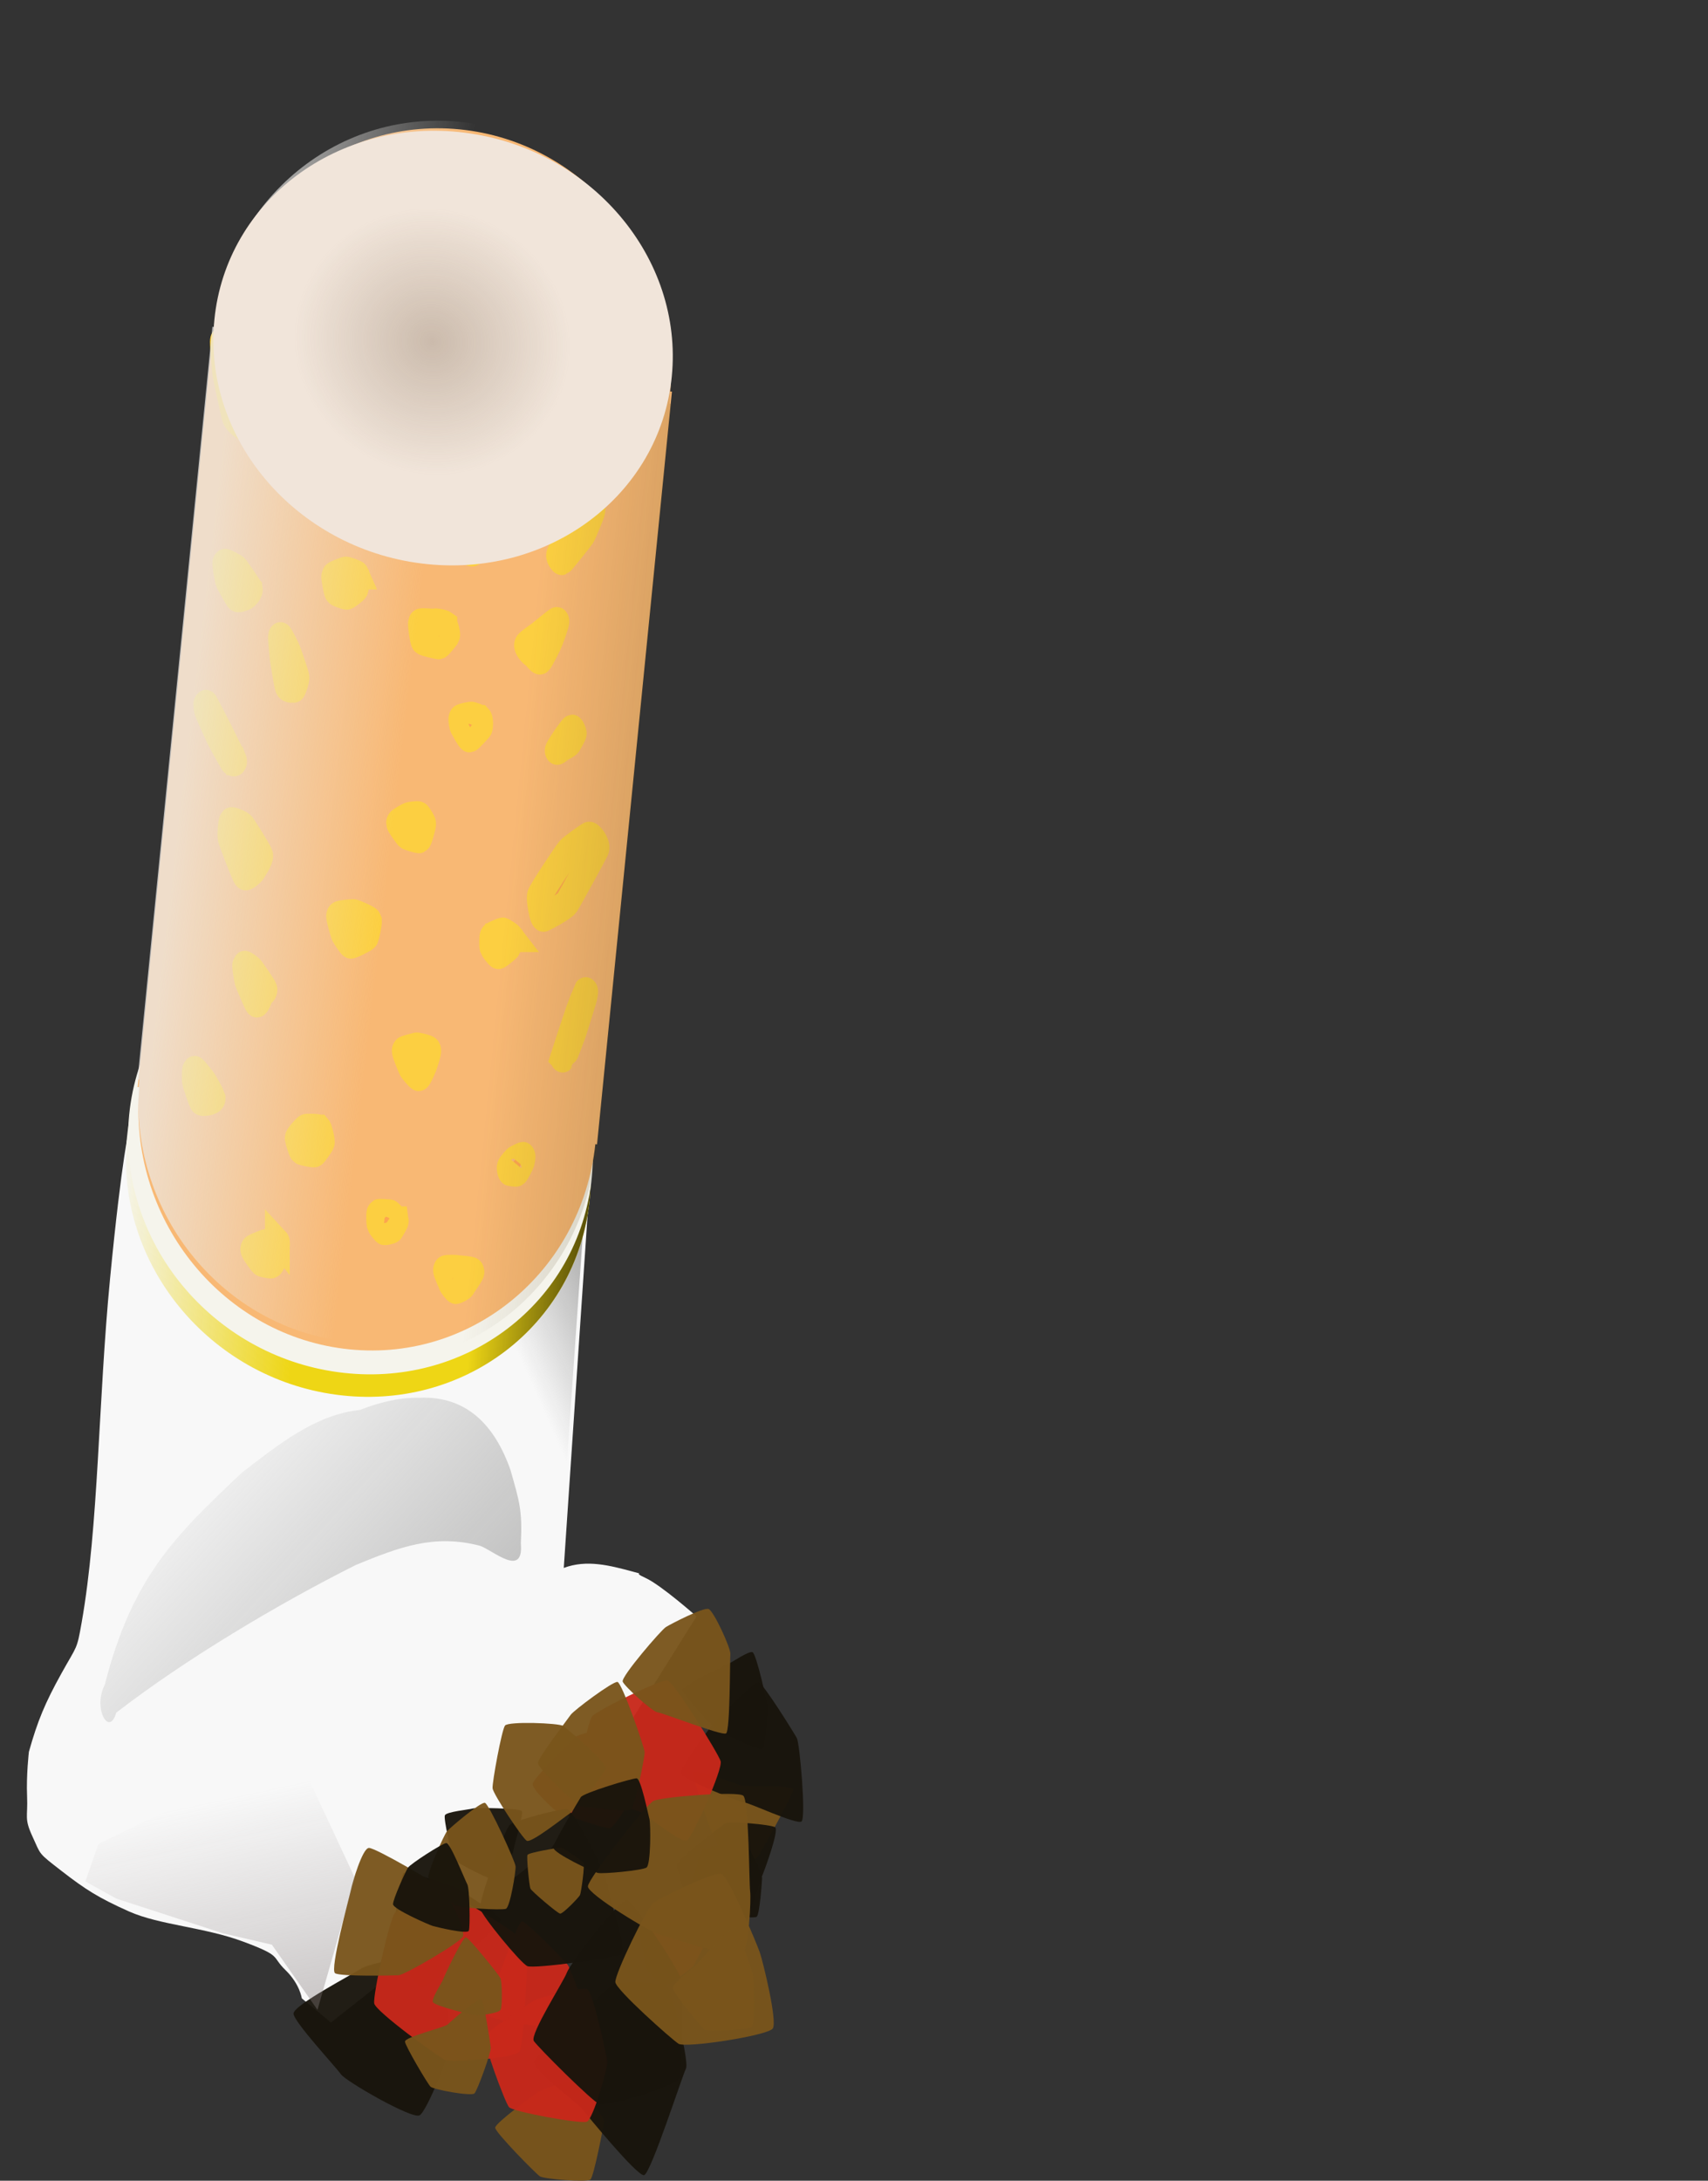 <?xml version="1.0" encoding="UTF-8" standalone="no"?>
<!-- Created with Inkscape (http://www.inkscape.org/) -->
<svg
    xmlns:inkscape="http://www.inkscape.org/namespaces/inkscape"
    xmlns:rdf="http://www.w3.org/1999/02/22-rdf-syntax-ns#"
    xmlns="http://www.w3.org/2000/svg"
    xmlns:sodipodi="http://sodipodi.sourceforge.net/DTD/sodipodi-0.dtd"
    xmlns:cc="http://creativecommons.org/ns#"
    xmlns:xlink="http://www.w3.org/1999/xlink"
    xmlns:dc="http://purl.org/dc/elements/1.1/"
    id="svg4769"
    sodipodi:docname="_svgclean2.svg"
    viewBox="0 0 603.83 770.88"
    sodipodi:version="0.32"
    version="1.0"
    inkscape:version="0.48.3.1 r9886"
  >
  <rect x="0" y="0" width="603.83" height="770.88" fill="#333333" stroke="none"/>
  <sodipodi:namedview
      id="base"
      bordercolor="#666666"
      inkscape:pageshadow="2"
      inkscape:window-y="0"
      pagecolor="#ffffff"
      inkscape:window-height="645"
      inkscape:window-maximized="0"
      inkscape:zoom="1"
      inkscape:window-x="0"
      showgrid="false"
      borderopacity="1.0"
      inkscape:current-layer="svg4769"
      inkscape:cx="82.18942"
      inkscape:cy="138.65891"
      inkscape:window-width="674"
      inkscape:pageopacity="0.0"
  />
  <defs
      id="defs4771"
    >
    <linearGradient
        id="linearGradient3135"
        y2="218.87"
        gradientUnits="userSpaceOnUse"
        y1="290.07"
        x2="240"
        x1="240"
      >
      <stop
          id="stop2958"
          style="stop-color:#eed615"
          offset="0"
      />
      <stop
          id="stop2960"
          style="stop-color:#eed615;stop-opacity:0"
          offset="1"
      />
    </linearGradient
    >
    <linearGradient
        id="linearGradient3137"
        y2="357.18"
        gradientUnits="userSpaceOnUse"
        y1="421.78"
        x2="240"
        x1="240"
      >
      <stop
          id="stop2978"
          style="stop-color:#000000"
          offset="0"
      />
      <stop
          id="stop2980"
          style="stop-color:#000000;stop-opacity:0"
          offset="1"
      />
    </linearGradient
    >
    <linearGradient
        id="linearGradient3143"
        y2="519.87"
        gradientUnits="userSpaceOnUse"
        x2="393.57"
        gradientTransform="matrix(.112 -.976 1.091 .118 -272.62 615.89)"
        y1="441.3"
        x1="394.99"
      >
      <stop
          id="stop2223"
          style="stop-color:#ecebe9"
          offset="0"
      />
      <stop
          id="stop2225"
          style="stop-color:#ecebe9;stop-opacity:0"
          offset="1"
      />
    </linearGradient
    >
    <linearGradient
        id="linearGradient3145"
        y2="562.73"
        gradientUnits="userSpaceOnUse"
        x2="382.14"
        gradientTransform="matrix(.112 -.976 1.091 .118 -272.78 622.8)"
        y1="609.78"
        x1="382.13"
      >
      <stop
          id="stop2231"
          style="stop-color:#54411a"
          offset="0"
      />
      <stop
          id="stop2233"
          style="stop-color:#54411a;stop-opacity:0"
          offset="1"
      />
    </linearGradient
    >
    <radialGradient
        id="radialGradient3147"
        gradientUnits="userSpaceOnUse"
        cy="28.504"
        cx="780.78"
        gradientTransform="matrix(.104 -.923 1.095 .116 2.977 256.45)"
        r="89.717"
      >
      <stop
          id="stop2828"
          style="stop-color:#fca650"
          offset="0"
      />
      <stop
          id="stop2830"
          style="stop-color:#f1e5da"
          offset="1"
      />
    </radialGradient
    >
    <radialGradient
        id="radialGradient3149"
        gradientUnits="userSpaceOnUse"
        cy="308.08"
        cx="240"
        gradientTransform="matrix(.069 -.606 .727 .079 111.29 261.81)"
        r="76.429"
      >
      <stop
          id="stop2858"
          style="stop-color:#89725d"
          offset="0"
      />
      <stop
          id="stop2860"
          style="stop-color:#89725d;stop-opacity:0"
          offset="1"
      />
    </radialGradient
    >
    <linearGradient
        id="linearGradient3199"
        y2="620.32"
        gradientUnits="userSpaceOnUse"
        x2="-223.69"
        gradientTransform="matrix(.9 0 0 1 269.16 17.805)"
        y1="822.66"
        x1="-184.54"
      >
      <stop
          id="stop4653"
          style="stop-color:#827979"
          offset="0"
      />
      <stop
          id="stop4655"
          style="stop-color:#827979;stop-opacity:0"
          offset="1"
      />
    </linearGradient
    >
    <linearGradient
        id="linearGradient3232"
        y2="455.6"
        gradientUnits="userSpaceOnUse"
        x2="-98.12"
        gradientTransform="matrix(.9 0 0 1 269.16 17.805)"
        y1="425.1"
        x1="-36.088"
      >
      <stop
          id="stop4505"
          style="stop-color:#7b7b7a"
          offset="0"
      />
      <stop
          id="stop4507"
          style="stop-color:#7b7b7a;stop-opacity:0"
          offset="1"
      />
    </linearGradient
    >
    <linearGradient
        id="linearGradient3235"
        y2="476.25"
        gradientUnits="userSpaceOnUse"
        x2="-216.88"
        gradientTransform="matrix(.9 0 0 1 269.16 17.805)"
        y1="567.75"
        x1="-127.1"
      >
      <stop
          id="stop4487"
          style="stop-color:#7b7b7a"
          offset="0"
      />
      <stop
          id="stop4489"
          style="stop-color:#7b7b7a;stop-opacity:0"
          offset="1"
      />
    </linearGradient
    >
    <linearGradient
        id="linearGradient3093"
        y2="218.87"
        xlink:href="#linearGradient3135"
        gradientUnits="userSpaceOnUse"
        x2="240"
        y1="290.07"
        x1="240"
        inkscape:collect="always"
    />
    <linearGradient
        id="linearGradient3095"
        y2="357.18"
        xlink:href="#linearGradient3137"
        gradientUnits="userSpaceOnUse"
        x2="240"
        y1="421.78"
        x1="240"
        inkscape:collect="always"
    />
  </defs
  >
  <path
      id="path2351"
      style="fill:none"
      inkscape:connector-curvature="0"
      d="m388.26 335.56 0.68 0.08c-4.76 45.12 32.11 86.05 82.64 91.52 50.52 5.47 95.76-26.58 101.35-71.61l0.68 0.07 30.22-263.45-0.69-0.07c4.75-45.121-32.12-86.027-82.64-91.494-50.51-5.464-95.74 26.558-101.34 71.583l-0.68-0.074-30.22 263.45z"
  />
  <path
      id="path4199"
      style="fill:none"
      inkscape:connector-curvature="0"
      d="m0 398.92 4.219-46.47"
  />
  <path
      id="path4201"
      style="fill:none"
      inkscape:connector-curvature="0"
      d="m101.09 352.59 3.93-53.02"
  />
  <path
      id="path4903"
      style="fill-rule:evenodd;fill:#f8f8f8"
      inkscape:connector-curvature="0"
      d="m45.789 398.4s-2.65 9.79-6.88 53.57c-4.23 43.79-3.97 87.08-10.04 121.57-1.73 9.85-1.56 7.93-7.075 17.86-5.891 10.61-8.522 16.96-11.577 27.85 0 0-0.964 8.22-0.643 15.72 0.322 7.5-1.125 7.68 1.93 14.28 3.055 6.61 1.768 5.54 10.29 12.15 8.525 6.6 13.025 9.46 23.795 14.28 10.78 4.82 26.69 5.54 40.52 10.72 13.83 5.17 9.65 5 14.8 10 5.14 5 5.78 10 5.78 10l10.3 8.57 77.82-61.43 51.45-82.14s-12.54-11.08-18-13.58c-5.47-2.5 0.81-0.84-4.6-2.28-8.12-2.17-16.23-4.33-24.35-1.29l8.77-129.85-162.29-26z"
  />
  <path
      id="path4563"
      style="opacity:.959;fill-rule:evenodd;fill:#79551c"
      inkscape:connector-curvature="0"
      d="m280.43 632.48c0.29 1.5-11.11 21.55-11.87 22.98-0.75 1.43-7.53 7.03-8.87 7.08-1.34 0.04-7.31-13.83-8.12-15.11-0.8-1.28-7.18-19.85-6.34-21.02 0.85-1.18 15.16 4.18 16.44 4.62s18.48-0.04 18.76 1.45z"
  />
  <path
      id="rect4185"
      style="fill:none"
      inkscape:connector-curvature="0"
      d="m44.049 390.33c-0.26 4.91-5.39 102.21-10.11 147.82-4.83 46.79-8.14 37.71-7.51 44.37-27.417 49.24-30.278 81.72 35.93 97.22 18.63 4.36 34.12 6.18 38.36 19.03 12.86 39.03 71.7 34.15 114.41 16.69s66.92-63.31 54.06-102.34c-11.12-33.72-34.38-65.61-71.28-58.55 3.36-27.15 9.65-144.33 9.65-144.33-6.81 38.71-45.64 65.1-89.09 59.56-43.1-5.49-75.27-40.44-74.42-79.47z"
  />
  <path
      id="path4464"
      style="opacity:.43;fill-rule:evenodd;fill:url(#linearGradient3235)"
      inkscape:connector-curvature="0"
      d="m127.21 498.42c-15.74 1.6-28.99 12.4-41.59 22.08-23.97 22.55-38.92 37.24-48.6 75.1-4.24 8.27 1.53 18.59 4.09 9.81 24.38-18.87 57.46-38.56 84.73-52.23 15.33-6.28 27.56-10.99 43.85-6.76 4.72 1.67 15.51 11.52 14.44-0.8 0.6-11.64-0.53-14.98-3.65-25.96-5.67-16.17-15.76-26.22-32.14-25.58-7.22-0.11-14.36 1.68-21.13 4.34z"
  />
  <path
      id="path4493"
      style="fill-rule:evenodd;fill:url(#linearGradient3232)"
      inkscape:connector-curvature="0"
      d="m201.41 436.29c-7.63 7.12-15.26 14.24-22.89 21.35-7.63 3.05-15.26 6.1-22.89 9.16 3.13 4.42 6.09 8.99 9.33 13.32 5.43 3.35 10.87 6.71 16.3 10.06 5.36 8.67 11.37 17.15 14.16 27.36 1.39 3.76 2.77 7.52 4.16 11.28 2.13-30.5 4.27-61.01 6.4-91.51-1.52-0.34-3.05-0.68-4.57-1.02z"
  />
  <path
      id="path4591"
      style="opacity:.959;fill-rule:evenodd;fill:#79551c"
      inkscape:connector-curvature="0"
      d="m203.27 736.2c1.25 1.35 10.53 11.92 10.3 13.73s-3.61 19.47-4.85 20.54-16.41-0.2-17.84-1.13c-1.44-0.94-15.76-15.51-15.82-17.19-0.05-1.68 13.82-11.66 15.09-12.61 1.26-0.94 11.87-4.7 13.12-3.34z"
  />
  <path
      id="path4607"
      style="opacity:.959;fill-rule:evenodd;fill:#18140c"
      inkscape:connector-curvature="0"
      d="m269.41 618.26c-1.42 0.64-13.81-5.85-15.19-6.29-1.37-0.44-12.79-13.06-12.97-14.49s14.78-8.67 16.18-9.27c1.41-0.61 7.24-4.67 8.6-4.18 1.36 0.48 5.28 17.95 5.21 19.47-0.08 1.52-0.41 14.12-1.83 14.76z"
  />
  <path
      id="path4609"
      style="opacity:.959;fill-rule:evenodd;fill:#18140c"
      inkscape:connector-curvature="0"
      d="m174.49 664.46c-1.29-0.04-13.91-6.22-14.35-7.6-0.45-1.39-3.4-13.86-2.86-15.16 0.54-1.29 8.62-2.02 9.81-2.4 1.19-0.37 16.54-0.12 17.35 0.87 0.82 0.98-2.84 12.65-2.97 14.11s-5.69 10.22-6.98 10.18z"
  />
  <path
      id="path4611"
      style="opacity:.959;fill-rule:evenodd;fill:#18140c"
      inkscape:connector-curvature="0"
      d="m148.32 747.76c-2.68 1.46-26.2-12.14-27.81-14.53s-16.59-18.42-16.74-21.42 21.46-14.18 23.97-15.97 25.58-6.6 27.48-4.54 3.42 28.08 3.82 30.85-8.05 24.15-10.72 25.61z"
  />
  <path
      id="path4613"
      style="opacity:.959;fill-rule:evenodd;fill:#18140c"
      inkscape:connector-curvature="0"
      d="m261.2 683.96c-1.76-0.05-14.52-6.63-15.88-8.07-1.36-1.45-6.32-14.69-5.97-16.77 0.35-2.09 15.48-13.49 16.89-14.49 1.42-0.99 16.13 0.31 17.76 1.28 1.62 0.97-4.05 16.16-4.79 17.78-0.73 1.62-6.25 20.32-8.01 20.27z"
  />
  <path
      id="path4615"
      style="opacity:.959;fill-rule:evenodd;fill:#18140c"
      inkscape:connector-curvature="0"
      d="m283.35 643.89c-1.69 1.23-18.49-6.65-20.27-6.76-1.77-0.12-22.18-8.26-22.39-10.31-0.22-2.05 12.19-19.08 13.86-20.25 1.68-1.16 12.04-12.31 13.74-11.78 1.7 0.52 12.4 17.74 13.43 19.64 1.02 1.91 3.31 28.23 1.63 29.46z"
  />
  <path
      id="path4619"
      style="opacity:.959;fill-rule:evenodd;fill:#18140c"
      inkscape:connector-curvature="0"
      d="m176.98 678.78c0.08 1.88-14.9 14.08-16 15.13-1.09 1.05-10.62 8.99-12.07 8.7-1.45-0.3-10.61-14.3-10.48-16.12 0.12-1.83 3.24-23.06 4.17-24.32s19.41 5.03 20.62 6.23c1.22 1.19 13.69 8.5 13.76 10.38z"
  />
  <path
      id="path4623"
      style="opacity:.959;fill-rule:evenodd;fill:#18140c"
      inkscape:connector-curvature="0"
      d="m267.53 677.54c-1.06 0.92-15.48-0.95-16.64-1.56-1.16-0.62-6.75-6.37-6.74-7.6 0.01-1.24 3.27-13.4 4.15-14.4 0.88-0.99 13.36-3.06 14.67-2.89 1.3 0.18 6.53 11.39 6.46 12.87s-0.85 12.66-1.9 13.58z"
  />
  <path
      id="path4625"
      style="opacity:.959;fill-rule:evenodd;fill:#18140c"
      inkscape:connector-curvature="0"
      d="m227.7 768.9c-2.4 0.53-20.36-21.47-22.08-23.61-1.73-2.14-17.74-13.73-16.64-16.65 1.1-2.91 26.19-26.88 28.67-27.45s16.89-0.87 18.49 1.51 7.62 26.14 6.35 28.58-12.4 37.09-14.79 37.62z"
  />
  <path
      id="path4629"
      style="opacity:.959;fill-rule:evenodd;fill:#c8281a"
      inkscape:connector-curvature="0"
      d="m183.53 725.4c-1.82 2.12-23.91 3.78-26.17 2.81-2.25-0.97-24.54-17.14-25.06-20.01-0.53-2.88 5.42-30.16 7.41-32.1 2-1.95 20.87-5.99 23.13-4.72 2.26 1.28 23.6 13.66 23.68 16.58s-1.18 35.33-2.99 37.44z"
  />
  <path
      id="path4631"
      style="opacity:.959;fill-rule:evenodd;fill:#c8281a"
      inkscape:connector-curvature="0"
      d="m205.25 707.81c-0.85 1.23-13.24 7.71-14.43 8.22s-17.54-2.05-18.15-3.6c-0.61-1.54 4.06-15.38 4.64-16.69s5.9-16.61 7.28-16.58c1.37 0.04 15.71 14.33 16.34 15.74s5.17 11.67 4.32 12.91z"
  />
  <path
      id="path4633"
      style="opacity:.959;fill-rule:evenodd;fill:#c8281a"
      inkscape:connector-curvature="0"
      d="m215.64 646.28c-1.87 0.36-18-5.38-19.34-6.39-1.33-1.01-8.1-7.22-7.96-9.28s13.87-15.34 15.18-16.62c1.32-1.28 15.69-4.37 16.89-3.2 1.21 1.17 4.75 20.06 4.15 22-0.59 1.93-7.05 13.12-8.92 13.49z"
  />
  <path
      id="path4635"
      style="opacity:.959;fill-rule:evenodd;fill:#c8281a"
      inkscape:connector-curvature="0"
      d="m242.98 650.51c-2 1.59-15.08-9.66-17.38-10.32-2.29-0.65-19.82-6.75-20.7-9.03s2.69-22.16 4.41-24.4c1.71-2.24 24.42-13.15 26.62-12.78 2.21 0.37 17.96 25.75 18.83 28.57 0.88 2.81-9.77 26.38-11.78 27.96z"
  />
  <path
      id="path4637"
      style="opacity:.959;fill-rule:evenodd;fill:#c8281a"
      inkscape:connector-curvature="0"
      d="m207.54 749.98c-2.08 0.96-26.24-3.5-27.6-5.12-1.37-1.61-9.15-22.49-8.46-24.84 0.68-2.35 14.91-11.16 16.82-12.57 1.91-1.42 17.25-5.24 19.3-4.29 2.06 0.94 6.76 23.02 7.08 25.48s-5.05 20.39-7.14 21.34z"
  />
  <path
      id="path4641"
      style="opacity:.959;fill-rule:evenodd;fill:#c8281a"
      inkscape:connector-curvature="0"
      d="m235 701.92c-1.09 0.1-6.48-5.64-6.68-6.81-0.2-1.18-3.08-14.47-2.13-15.29 0.95-0.83 13.47-2.33 14.53-2.38 1.05-0.05 7.76 7.94 8.42 8.81 0.65 0.87-3.43 7.32-3.81 8.42-0.39 1.1-9.24 7.16-10.33 7.25z"
  />
  <path
      id="path4621"
      style="opacity:.959;fill-rule:evenodd;fill:#18140c"
      inkscape:connector-curvature="0"
      d="m239.98 734.72c-1.4 2.81-25.46 10.02-27.98 9.14s-21.72-20.1-23.27-22.37 10.71-21.35 11.69-24.23c0.98-2.89 18.62-26.17 21.27-25.51 2.65 0.67 18.62 24.99 19.05 27.86 0.44 2.88 0.63 32.29-0.76 35.11z"
  />
  <path
      id="path4605"
      style="opacity:.959;fill-rule:evenodd;fill:#18140c"
      inkscape:connector-curvature="0"
      d="m219.67 690.77c-2.43 1.34-30.86 5.28-33.24 4.24-2.37-1.05-16.16-17.8-16.69-20.42s8.65-28.29 10.67-29.7c2.01-1.42 17.51-5.57 20.02-5.4s14.69 24.77 14.52 27.44c-0.18 2.66 7.14 22.51 4.72 23.84z"
  />
  <path
      id="path4569"
      style="opacity:.959;fill-rule:evenodd;fill:#79551c"
      inkscape:connector-curvature="0"
      d="m167.75 740c-1.06 1.12-14.48-1.33-15.55-2.37-1.06-1.04-8.85-14.25-9.03-15.91s14.11-5.08 15.09-6.08c0.99-1 10.97-9.76 11.96-8.69 0.98 1.08 3.12 15.19 3.28 16.87 0.17 1.69-4.69 15.05-5.75 16.18z"
  />
  <path
      id="path4521"
      style="opacity:.959;fill-rule:evenodd;fill:#79551c"
      inkscape:connector-curvature="0"
      d="m273.19 717.07c-1.74 2.52-30.83 7-33.32 5.38-2.5-1.63-22.07-19-22.32-21.77-0.26-2.77 10.96-25.96 13.38-27.96 2.43-1.99 21.52-11.13 24.08-10.35 2.55 0.79 12.48 24.57 13.59 27.74 1.1 3.16 6.33 24.44 4.59 26.96z"
  />
  <path
      id="path4559"
      style="opacity:.959;fill-rule:evenodd;fill:#79551c"
      inkscape:connector-curvature="0"
      d="m256.68 612.76c-1.5 0.89-22.41-7.28-24.21-7.46-1.79-0.18-11.69-9.15-12.33-10.86-0.63-1.72 13.57-18.23 15.28-19.29 1.71-1.07 13.24-7.06 15.09-6.37 1.85 0.7 7.86 13.89 7.69 15.82-0.18 1.94-0.03 27.27-1.52 28.16z"
  />
  <path
      id="path4561"
      style="opacity:.959;fill-rule:evenodd;fill:#79551c"
      inkscape:connector-curvature="0"
      d="m262.62 690.84c-2.1 2.21-26.12-6.32-29.02-6.81-2.91-0.48-25.87-14.4-25.76-17.21 0.12-2.82 20.48-28.85 23.18-30.22 2.71-1.37 29.73-3.57 31.76-1.83 2.02 1.73 2.04 30.88 2.42 33.81 0.38 2.94-0.49 20.05-2.58 22.26z"
  />
  <path
      id="path4565"
      style="opacity:.959;fill-rule:evenodd;fill:#79551c"
      inkscape:connector-curvature="0"
      d="m223.07 639.62c-1.37 1.1-16.11-1-17.68-1.16-1.57-0.15-15.25-13.3-15.21-15.24 0.04-1.93 10.52-15.48 11.58-17.05 1.07-1.56 14.92-11.92 16.54-11.61 1.62 0.32 9.51 23.06 9.6 24.79 0.09 1.74-3.45 19.16-4.83 20.27z"
  />
  <path
      id="path4567"
      style="opacity:.959;fill-rule:evenodd;fill:#79551c"
      inkscape:connector-curvature="0"
      d="m198 676.46c-0.95-0.17-10.03-7.87-10.47-8.84s-1.42-11.06-1.05-11.91c0.36-0.85 10.53-2.47 11.5-2.63 0.96-0.17 7.64 4.59 8.26 5.3 0.62 0.7-0.78 10.62-1.19 11.5-0.41 0.87-6.1 6.75-7.05 6.58z"
  />
  <path
      id="path4577"
      style="opacity:.959;fill-rule:evenodd;fill:#79551c"
      inkscape:connector-curvature="0"
      d="m178.85 674.75c-1.5 0.58-16.76-0.24-18.11-1.35-1.35-1.1-8.79-8.02-9.29-9.64-0.49-1.63 5.54-15.25 6.62-16.48s11.91-10.44 13.37-9.98c1.47 0.45 10.71 20.64 10.83 22.46 0.12 1.81-1.92 14.42-3.42 14.99z"
  />
  <path
      id="path4579"
      style="opacity:.959;fill-rule:evenodd;fill:#79551c"
      inkscape:connector-curvature="0"
      d="m214.1 624.98c-0.16 2.14-11.11 15.11-12.89 16.24-1.78 1.14-13.43 10.42-14.99 9.48-1.55-0.94-11.91-16.49-12.08-18.57-0.16-2.07 3.23-20.62 4.4-22.16 1.17-1.55 18.99-0.91 20.56 0.14 1.56 1.06 15.17 12.72 15 14.87z"
  />
  <path
      id="path4581"
      style="opacity:.959;fill-rule:evenodd;fill:#79551c"
      inkscape:connector-curvature="0"
      d="m163.71 684.45c-0.83 2.19-20.66 13.68-22.77 13.79-2.1 0.11-20.47 0.51-22.47-0.71s5.04-26.84 5.52-29.25 4.11-14.98 6.43-15.05c2.33-0.07 24.51 12.9 26.32 14.66 1.81 1.75 7.8 14.38 6.97 16.56z"
  />
  <path
      id="path4583"
      style="opacity:.959;fill-rule:evenodd;fill:#79551c"
      inkscape:connector-curvature="0"
      d="m177.02 710.37c-0.58 1.31-7.1 2.04-8.37 2.06s-15.13-3.34-15.62-4.72c-0.48-1.39 3.13-6.68 3.61-8 0.49-1.33 6.94-15.09 8.09-14.86 1.15 0.22 11.6 13.15 12.2 14.46 0.59 1.3 0.68 9.75 0.09 11.06z"
  />
  <path
      id="path4595"
      style="opacity:.959;fill-rule:evenodd;fill:#79551c"
      inkscape:connector-curvature="0"
      d="m265.67 716.58c-1.47 0.9-15.52 1.85-16.74 0.76-1.23-1.09-11.3-13.06-11.04-14.8 0.25-1.75 7.47-7.14 8.49-8.22s11.91-13.58 13.25-13.09c1.35 0.48 5.92 14.75 6.44 16.41 0.53 1.66 1.07 18.04-0.4 18.94z"
  />
  <path
      id="path4603"
      style="opacity:.959;fill-rule:evenodd;fill:#18140c"
      inkscape:connector-curvature="0"
      d="m165.74 682.5c-0.52 1.34-11.42-1.3-12.7-1.67-1.29-0.37-14.05-5.94-14.09-7.69-0.05-1.75 4.44-11.64 5.28-12.93 0.83-1.3 12.11-8.61 13.55-8.7 1.44-0.08 6.61 13.12 7.43 14.6 0.83 1.49 1.05 15.05 0.53 16.39z"
  />
  <path
      id="path4649"
      style="fill-rule:evenodd;fill:url(#linearGradient3199)"
      inkscape:connector-curvature="0"
      d="m41.179 671.17 37.54 12.2 17.4 4.07 16.12 23.02 13.29-46.49-16.6-35.5-21.97 3.05-29.3 9.15-22.89 11.18-4.57 13.22 10.98 6.1z"
  />
  <g
      id="g2895"
      transform="matrix(.849 0 0 1 -146.41 -18.508)"
    >
    <g
        id="g3001"
        transform="matrix(.114 -.993 .993 .114 -98.034 988.29)"
      >
      <g
          id="g2984"
        >
        <path
            id="path2938"
            d="m311.43 308.08c0.01 46.56-31.97 84.31-71.43 84.31s-71.44-37.75-71.43-84.31c-0.01-46.56 31.97-84.32 71.43-84.32s71.44 37.76 71.43 84.32z"
            style="stroke:#f5f4ec;stroke-width:10;stroke-linecap:round;fill:none"
            inkscape:connector-curvature="0"
            transform="matrix(1.054 .002 0 1.086 348.32 18.565)"
        />
        <path
            id="path2954"
            d="m311.43 308.08c0.01 46.56-31.97 84.31-71.43 84.31s-71.44-37.75-71.43-84.31c-0.01-46.56 31.97-84.32 71.43-84.32s71.44 37.76 71.43 84.32z"
            style="stroke:url(#linearGradient3093);stroke-width:10;stroke-linecap:round;fill:none"
            inkscape:connector-curvature="0"
            transform="matrix(1.054 .002 0 1.086 348.32 18.565)"
        />
        <path
            id="path2964"
            d="m311.43 308.08c0.01 46.56-31.97 84.31-71.43 84.31s-71.44-37.75-71.43-84.31c-0.01-46.56 31.97-84.32 71.43-84.32s71.44 37.76 71.43 84.32z"
            style="stroke:url(#linearGradient3095);stroke-width:10;stroke-linecap:round;fill:none"
            inkscape:connector-curvature="0"
            transform="matrix(1.054 .002 0 1.086 348.32 18.565)"
        />
      </g
      >
      <g
          id="g2989"
          transform="translate(8)"
        >
        <path
            id="path2991"
            d="m311.43 308.08c0.01 46.56-31.97 84.31-71.43 84.31s-71.44-37.75-71.43-84.31c-0.01-46.56 31.97-84.32 71.43-84.32s71.44 37.76 71.43 84.32z"
            style="stroke:#f5f4ec;stroke-width:10;stroke-linecap:round;fill:none"
            inkscape:connector-curvature="0"
            transform="matrix(1.054 .002 0 1.086 348.32 18.565)"
        />
        <path
            id="path2993"
            d="m311.43 308.08c0.01 46.56-31.97 84.31-71.43 84.31s-71.44-37.75-71.43-84.31c-0.01-46.56 31.97-84.32 71.43-84.32s71.44 37.76 71.43 84.32z"
            style="stroke:url(#linearGradient3093);stroke-width:10;stroke-linecap:round;fill:none"
            inkscape:connector-curvature="0"
            transform="matrix(1.054 .002 0 1.086 348.32 18.565)"
        />
        <path
            id="path2995"
            d="m311.43 308.08c0.01 46.56-31.97 84.31-71.43 84.31s-71.44-37.75-71.43-84.31c-0.01-46.56 31.97-84.32 71.43-84.32s71.44 37.76 71.43 84.32z"
            style="stroke:url(#linearGradient3095);stroke-width:10;stroke-linecap:round;fill:none"
            inkscape:connector-curvature="0"
            transform="matrix(1.054 .002 0 1.086 348.32 18.565)"
        />
      </g
      >
    </g
    >
    <g
        id="g2851"
        transform="matrix(1.032,0,0,1.01,-10.658,-2.814)"
      >
      <path
          id="path1309"
          style="fill-rule:evenodd;fill:#f8b874"
          inkscape:connector-curvature="0"
          d="m232.98 401.57 0.69 0.08c-4.76 45.12 32.11 86.05 82.63 91.52 50.53 5.47 95.77-26.58 101.35-71.61l0.68 0.07 30.22-263.45-0.68-0.07c4.74-45.12-32.12-86.027-82.64-91.494-50.52-5.466-95.75 26.556-101.35 71.584l-0.68-0.08-30.22 263.45z"
      />
      <path
          id="path2287"
          style="fill-rule:evenodd;stroke:#fccf41;stroke-width:10;stroke-linecap:round;fill:#fca650"
          inkscape:connector-curvature="0"
          d="m321.56 222.42c0.18 0.37-0.27 4.15-0.38 4.57-0.11 0.41-3.26 2.41-3.74 2.51s-3.96-0.99-4.22-1.31c-0.26-0.31-1.36-5.15-1.12-5.5 0.24-0.36 4.17-1.64 4.66-1.77 0.48-0.13 4.62 1.13 4.8 1.5z"
      />
      <path
          id="path2291"
          style="fill-rule:evenodd;stroke:#fccf41;stroke-width:10;stroke-linecap:round;fill:#fca650"
          inkscape:connector-curvature="0"
          d="m356.93 239.77c0.44 0.27 1.39 3.3 1.12 3.65-0.28 0.35-2.98 3.37-3.47 3.43s-6.01-1.09-6.43-1.44c-0.42-0.34-1.26-5.88-1.06-6.27 0.21-0.39 5.3 0.16 5.81-0.05 0.5-0.21 3.58 0.4 4.03 0.68z"
      />
      <path
          id="path2293"
          style="fill-rule:evenodd;stroke:#fccf41;stroke-width:10;stroke-linecap:round;fill:#fca650"
          inkscape:connector-curvature="0"
          d="m282.62 320.51c0.35 0.98-2.54 4.66-2.77 5.06-0.22 0.4-2.9 2.55-3.49 2.1-0.58-0.46-5.84-12.37-6.09-13.31-0.25-0.95 0.16-5.44 0.48-5.72 0.32-0.29 4.14 1.06 4.79 1.76 0.64 0.71 6.72 9.14 7.08 10.11z"
      />
      <path
          id="path2295"
          style="fill-rule:evenodd;stroke:#fccf41;stroke-width:10;stroke-linecap:round;fill:#fca650"
          inkscape:connector-curvature="0"
          d="m326.48 343.44c0.22 0.49-0.9 5.02-1.15 5.48-0.25 0.45-5.88 2.88-6.39 2.7-0.5-0.18-2.51-2.96-2.84-3.35s-2.26-6.19-2.04-6.66c0.21-0.48 5.37-0.81 5.95-0.81s6.24 2.14 6.47 2.64z"
      />
      <path
          id="path2297"
          style="fill-rule:evenodd;stroke:#fccf41;stroke-width:10;stroke-linecap:round;fill:#fca650"
          inkscape:connector-curvature="0"
          d="m297.23 258.09c0.16 0.88-1.16 4.16-1.38 4.11-0.22-0.04-2.21-0.09-2.53-0.76-0.32-0.66-1.88-8.89-1.98-9.61-0.1-0.71-0.88-7.63-0.76-7.96 0.13-0.34 2.79 4.46 3.09 4.96 0.31 0.51 3.4 8.38 3.56 9.26z"
      />
      <path
          id="path2301"
          style="fill-rule:evenodd;stroke:#fccf41;stroke-width:10;stroke-linecap:round;fill:#fca650"
          inkscape:connector-curvature="0"
          d="m371.45 203.82c0.55 0.42-1.64 6.56-1.97 7.05-0.34 0.49-0.87 3.35-1.46 3.51s-7.24-2.91-7.82-3.32c-0.57-0.42-3.3-5.26-3.24-5.84 0.06-0.59 7.04-0.68 7.68-0.9 0.64-0.21 6.25-0.92 6.81-0.5z"
      />
      <path
          id="path2303"
          style="fill-rule:evenodd;stroke:#fccf41;stroke-width:10;stroke-linecap:round;fill:#fca650"
          inkscape:connector-curvature="0"
          d="m404.48 391.18c0.4-1.14 5.88-15.32 6.31-16.36 0.44-1.04 2.85-6.56 2.96-6.7 0.12-0.14-0.27 1.82-0.63 2.84-0.36 1.01-3.71 10.46-4.2 11.64-0.49 1.17-3.24 7.42-3.32 7.46-0.07 0.04-1.52 2.25-1.12 1.12z"
      />
      <path
          id="path2305"
          style="fill-rule:evenodd;stroke:#fccf41;stroke-width:10;stroke-linecap:round;fill:#fca650"
          inkscape:connector-curvature="0"
          d="m346.37 306.57c0.36 0.21 1.96 2.47 2.01 2.86 0.04 0.4-1.41 5.18-1.77 5.31-0.37 0.13-4.67-1-4.97-1.28-0.3-0.29-3.4-3.92-3.4-4.34s3.62-2.05 4.03-2.22c0.4-0.17 3.74-0.54 4.1-0.33z"
      />
      <path
          id="path2307"
          style="fill-rule:evenodd;stroke:#fccf41;stroke-width:10;stroke-linecap:round;fill:#fca650"
          inkscape:connector-curvature="0"
          d="m371.13 272.85c0.33 0.31 0.35 2.69 0.01 2.96-0.34 0.26-3.78 3.63-4.23 3.65s-2.76-3.8-3.02-4.16-0.64-2.33-0.48-2.69 3.65-0.86 4.11-0.9c0.46-0.03 3.28 0.83 3.61 1.14z"
      />
      <path
          id="path2309"
          style="fill-rule:evenodd;stroke:#fccf41;stroke-width:10;stroke-linecap:round;fill:#fca650"
          inkscape:connector-curvature="0"
          d="m284.34 367.48c0.17 0.59-1.5 1.42-1.58 1.76-0.07 0.34-1.32 3.33-1.73 2.98-0.4-0.35-3.77-7.31-4-7.91-0.22-0.6-1.05-5.24-0.87-5.42 0.19-0.17 2.63 1.39 3.03 1.87s4.97 6.12 5.15 6.72z"
      />
      <path
          id="path2311"
          style="fill-rule:evenodd;stroke:#fccf41;stroke-width:10;stroke-linecap:round;fill:#fca650"
          inkscape:connector-curvature="0"
          d="m360 147.78c0.24 0.34-2.26 3.54-2.59 3.83s-2.29 1.95-2.66 1.76c-0.37-0.2-2.32-4.12-2.5-4.53s-0.7-3.5-0.36-3.78c0.34-0.27 3.3 0.29 3.69 0.45s4.19 1.93 4.42 2.27z"
      />
      <path
          id="path2313"
          style="fill-rule:evenodd;stroke:#fccf41;stroke-width:10;stroke-linecap:round;fill:#fca650"
          inkscape:connector-curvature="0"
          d="m276.77 164c0.17 1.13-0.04 6.93-0.32 6.84-0.28-0.08-3.94-2.44-4.43-3.67-0.48-1.24-3.75-14.38-3.93-15.58s-1.19-11.4-0.88-11.25c0.31 0.16 4.25 7.29 4.78 8.68s4.61 13.84 4.78 14.98z"
      />
      <path
          id="path2317"
          style="fill-rule:evenodd;stroke:#fccf41;stroke-width:10;stroke-linecap:round;fill:#fca650"
          inkscape:connector-curvature="0"
          d="m278.44 227.47c0.09 0.59-1.52 2.04-1.8 2.18-0.28 0.15-2.97 1-3.4 0.68-0.42-0.31-3.91-5.67-4.07-6.25-0.15-0.58-1.31-5.81-1-5.91 0.3-0.11 4.37 1.69 4.78 2.16 0.4 0.48 5.39 6.55 5.49 7.14z"
      />
      <path
          id="path2319"
          style="fill-rule:evenodd;stroke:#fccf41;stroke-width:10;stroke-linecap:round;fill:#fca650"
          inkscape:connector-curvature="0"
          d="m272.07 287.43c0.29 0.64-0.83 0.45-1.17-0.01-0.35-0.46-4.82-7.48-5.38-8.45-0.55-0.98-4.5-8.6-4.7-9.11-0.2-0.5-0.62-2.77-0.24-2.23 0.38 0.55 5.15 8.56 5.76 9.66s5.45 9.5 5.73 10.14z"
      />
      <path
          id="path2321"
          style="fill-rule:evenodd;stroke:#fccf41;stroke-width:10;stroke-linecap:round;fill:#fca650"
          inkscape:connector-curvature="0"
          d="m393.52 171.25c0.46 0.46-0.74 5.03-1.22 5.45-0.47 0.43-6.02 5.59-6.67 5.47-0.64-0.13-5.47-5.03-5.84-5.6-0.37-0.58-0.92-4.77-0.63-5.39 0.28-0.62 6.92-1.65 7.6-1.67 0.69-0.03 6.29 1.29 6.76 1.74z"
      />
      <path
          id="path2323"
          style="fill-rule:evenodd;stroke:#fccf41;stroke-width:10;stroke-linecap:round;fill:#fca650"
          inkscape:connector-curvature="0"
          d="m402.12 238.55c0.35 0.09-2.56 7-2.99 7.66-0.42 0.65-3.15 5.57-3.73 5.96-0.58 0.4-2.66-2.46-3.15-2.45s-2.71-2.36-2.35-2.9c0.35-0.55 4.15-2.87 4.71-3.19 0.57-0.31 7.16-5.17 7.51-5.08z"
      />
      <path
          id="path2325"
          style="fill-rule:evenodd;stroke:#fccf41;stroke-width:10;stroke-linecap:round;fill:#fca650"
          inkscape:connector-curvature="0"
          d="m416.37 196.51c0.3-0.05 0.49 2.9 0.2 3.67-0.3 0.77-3.26 7.22-3.89 8.05-0.64 0.83-8.21 9.08-8.53 9.17-0.32 0.08-1.5-1.4-1.35-2.01 0.14-0.61 6.3-10.28 6.98-11.16s6.29-7.67 6.59-7.72z"
      />
      <path
          id="path2327"
          style="fill-rule:evenodd;stroke:#fccf41;stroke-width:10;stroke-linecap:round;fill:#fca650"
          inkscape:connector-curvature="0"
          d="m432.22 166.83c0.33 0.96 1.67 7.68 1.65 8.29-0.02 0.62-1.56 3.55-1.92 3.19s-3.78-7.05-4.14-7.95c-0.36-0.89-3.13-10.07-3.26-10.87-0.12-0.81 3.22 3 3.56 3.21 0.35 0.22 3.78 3.18 4.11 4.13z"
      />
      <path
          id="path2329"
          style="fill-rule:evenodd;stroke:#fccf41;stroke-width:10;stroke-linecap:round;fill:#fca650"
          inkscape:connector-curvature="0"
          d="m404.96 138.27c0.23 0.17 1.18 2.9 1.05 3.13-0.12 0.23-1.5 2.16-1.76 2.28-0.26 0.13-2.97-0.82-3.13-1.01-0.16-0.2-1.66-1.99-1.69-2.27-0.02-0.28 3.15-1.83 3.45-1.88 0.3-0.04 1.85-0.42 2.08-0.25z"
      />
      <path
          id="path2331"
          style="fill-rule:evenodd;stroke:#fccf41;stroke-width:10;stroke-linecap:round;fill:#fca650"
          inkscape:connector-curvature="0"
          d="m383.98 349.33c0.25 0.29-1.15 2.87-1.3 3.16-0.14 0.29-3.81 2.92-4.2 2.81-0.38-0.11-2.48-2.42-2.59-2.75-0.11-0.34-0.16-3.45 0.11-3.71 0.27-0.27 3.86-1.57 4.21-1.62s3.52 1.82 3.77 2.11z"
      />
      <path
          id="path2333"
          style="fill-rule:evenodd;stroke:#fccf41;stroke-width:10;stroke-linecap:round;fill:#fca650"
          inkscape:connector-curvature="0"
          d="m415.02 313.72c0.93-0.4 3.9 3.13 3.22 4.45-0.69 1.33-10.92 17.52-11.99 18.92-1.07 1.39-8.67 4.9-9.47 5.14-0.79 0.24-2.01-6.33-1.74-7.47 0.26-1.14 10.52-14.57 11.69-15.72s7.36-4.93 8.29-5.32z"
      />
      <path
          id="path2335"
          style="fill-rule:evenodd;stroke:#fccf41;stroke-width:10;stroke-linecap:round;fill:#fca650"
          inkscape:connector-curvature="0"
          d="m408.27 276.23c0.22-0.01 0.82 1.37 0.88 1.52 0.05 0.15-1.74 2.94-2 3.3-0.26 0.35-1.67 1.02-1.89 1.06-0.23 0.04-3.12 1.98-3.02 1.67 0.11-0.32 2.94-4.09 3.24-4.45s2.58-3.09 2.79-3.1z"
      />
      <path
          id="path2337"
          style="fill-rule:evenodd;stroke:#fccf41;stroke-width:10;stroke-linecap:round;fill:#fca650"
          inkscape:connector-curvature="0"
          d="m350.41 388.68c0.23 0.44-1.04 3.69-1.14 4.15s-2.39 5.15-2.86 5.16c-0.47 0-3.27-2.95-3.43-3.37s-2.73-5.55-2.42-5.85c0.32-0.29 4.43-1.21 4.88-1.29 0.45-0.07 4.75 0.76 4.97 1.2z"
      />
      <path
          id="path2339"
          style="fill-rule:evenodd;stroke:#fccf41;stroke-width:10;stroke-linecap:round;fill:#fca650"
          inkscape:connector-curvature="0"
          d="m306.23 416.24c0.37 0.37 1.35 4.03 1.31 4.45-0.03 0.41-2.78 3.74-3.17 3.96s-5.12-0.58-5.43-0.93c-0.3-0.34-1.5-3.7-1.57-4.17-0.08-0.46 2.99-3.37 3.47-3.56 0.48-0.18 5.03-0.12 5.39 0.25z"
      />
      <path
          id="path2341"
          style="fill-rule:evenodd;stroke:#fccf41;stroke-width:10;stroke-linecap:round;fill:#fca650"
          inkscape:connector-curvature="0"
          d="m337.34 448.35c0.05 0.29-1.62 2.64-1.79 2.9-0.17 0.27-2.65 0.72-2.96 0.67-0.32-0.05-2.16-2.13-2.23-2.4-0.08-0.28-0.28-3.64-0.02-3.76 0.25-0.12 4.04 0.11 4.33 0.14 0.3 0.03 2.63 2.16 2.67 2.45z"
      />
      <path
          id="path2343"
          style="fill-rule:evenodd;stroke:#fccf41;stroke-width:10;stroke-linecap:round;fill:#fca650"
          inkscape:connector-curvature="0"
          d="m289.33 455.86c0.31 0.29-0.34 4-0.45 4.4-0.12 0.39-1.45 3.19-1.92 3.3-0.48 0.1-3.62-0.39-3.99-0.68-0.38-0.28-3.81-4.31-3.55-4.64s4.39-1.72 4.81-1.85c0.43-0.14 4.79-0.82 5.1-0.53z"
      />
      <path
          id="path2345"
          style="fill-rule:evenodd;stroke:#fccf41;stroke-width:10;stroke-linecap:round;fill:#fca650"
          inkscape:connector-curvature="0"
          d="m388.42 425.76c0.23-0.02-0.17 1.66-0.26 1.94-0.09 0.27-2.01 3.55-2.31 3.7-0.31 0.16-2.44-0.16-2.62-0.2-0.19-0.04-0.43-1.36-0.32-1.63 0.11-0.28 1.99-2.18 2.25-2.41 0.27-0.24 3.04-1.37 3.26-1.4z"
      />
      <path
          id="path2347"
          style="fill-rule:evenodd;stroke:#fccf41;stroke-width:10;stroke-linecap:round;fill:#fca650"
          inkscape:connector-curvature="0"
          d="m367.87 466.2c0.08 0.4-3.38 4.55-3.53 4.9-0.16 0.34-2.48 1.37-2.89 1.42-0.42 0.05-2.19-2.07-2.31-2.49-0.11-0.41-2.16-4.17-1.93-4.53 0.24-0.35 4.72-0.19 5.17-0.09 0.45 0.09 5.41 0.39 5.49 0.79z"
      />
      <path
          id="path2349"
          style="fill-rule:evenodd;stroke:#fccf41;stroke-width:10;stroke-linecap:round;fill:#fca650"
          inkscape:connector-curvature="0"
          d="m263.43 405.44c0.18 0.55-1.38 0.9-1.55 0.98-0.17 0.09-2.91 0.52-3.24 0.06-0.34-0.45-2.42-5.88-2.66-6.51-0.25-0.63-0.2-4.16-0.03-4.3s3.89 4 4.22 4.43c0.33 0.42 3.07 4.8 3.26 5.34z"
      />
      <path
          id="path2195"
          style="opacity:.733;fill-rule:evenodd;fill:url(#linearGradient3143)"
          inkscape:connector-curvature="0"
          d="m232.92 398.93 0.69 0.07c-4.76 45.13 32.11 86.05 82.63 91.52 50.53 5.47 95.77-26.57 101.35-71.61l0.68 0.07 30.22-263.45-0.68-0.07c4.74-45.12-32.12-86.024-82.64-91.491-50.52-5.466-95.75 26.556-101.35 71.581l-0.68-0.07-30.22 263.45z"
      />
      <path
          id="path2227"
          style="opacity:.192;fill-rule:evenodd;fill:url(#linearGradient3145)"
          inkscape:connector-curvature="0"
          d="m232.76 405.83 0.68 0.08c-4.76 45.12 32.11 86.05 82.64 91.52 50.52 5.46 95.76-26.58 101.34-71.62l0.69 0.08 30.21-263.45-0.68-0.08c4.75-45.11-32.12-86.019-82.64-91.485-50.52-5.467-95.75 26.555-101.34 71.585l-0.69-0.08-30.21 263.45z"
      />
      <path
          id="path2186"
          style="fill-rule:evenodd;fill:url(#radialGradient3147)"
          inkscape:connector-curvature="0"
          d="m364.86 67.549c50.96 5.5 88.4 43.731 83.63 85.371-4.78 41.65-49.97 70.93-100.92 65.41-50.96-5.5-88.41-43.73-83.63-85.38 4.78-41.644 49.96-70.929 100.92-65.401z"
      />
      <path
          id="path2838"
          style="opacity:.366;fill-rule:evenodd;fill:url(#radialGradient3149)"
          inkscape:connector-curvature="0"
          d="m360.41 64.991c50.82 5.486 88.15 43.829 83.35 85.629-4.79 41.81-49.88 71.23-100.7 65.72-50.83-5.49-88.15-43.83-83.36-85.63 4.79-41.808 49.89-71.233 100.71-65.719z"
      />
    </g
    >
  </g
  >
  <path
      id="path4617"
      style="opacity:.959;fill-rule:evenodd;fill:#18140c"
      inkscape:connector-curvature="0"
      d="m228.55 660.18c-1.57 1-15.48 2.34-17.26 1.88-1.78-0.45-15.57-6.93-15.62-8.88s8.77-16.38 9.65-17.88c0.88-1.51 18.21-6.74 19.75-6.67s4.04 12.69 4.52 14.37 0.53 16.18-1.04 17.18z"
  />
</svg
>
